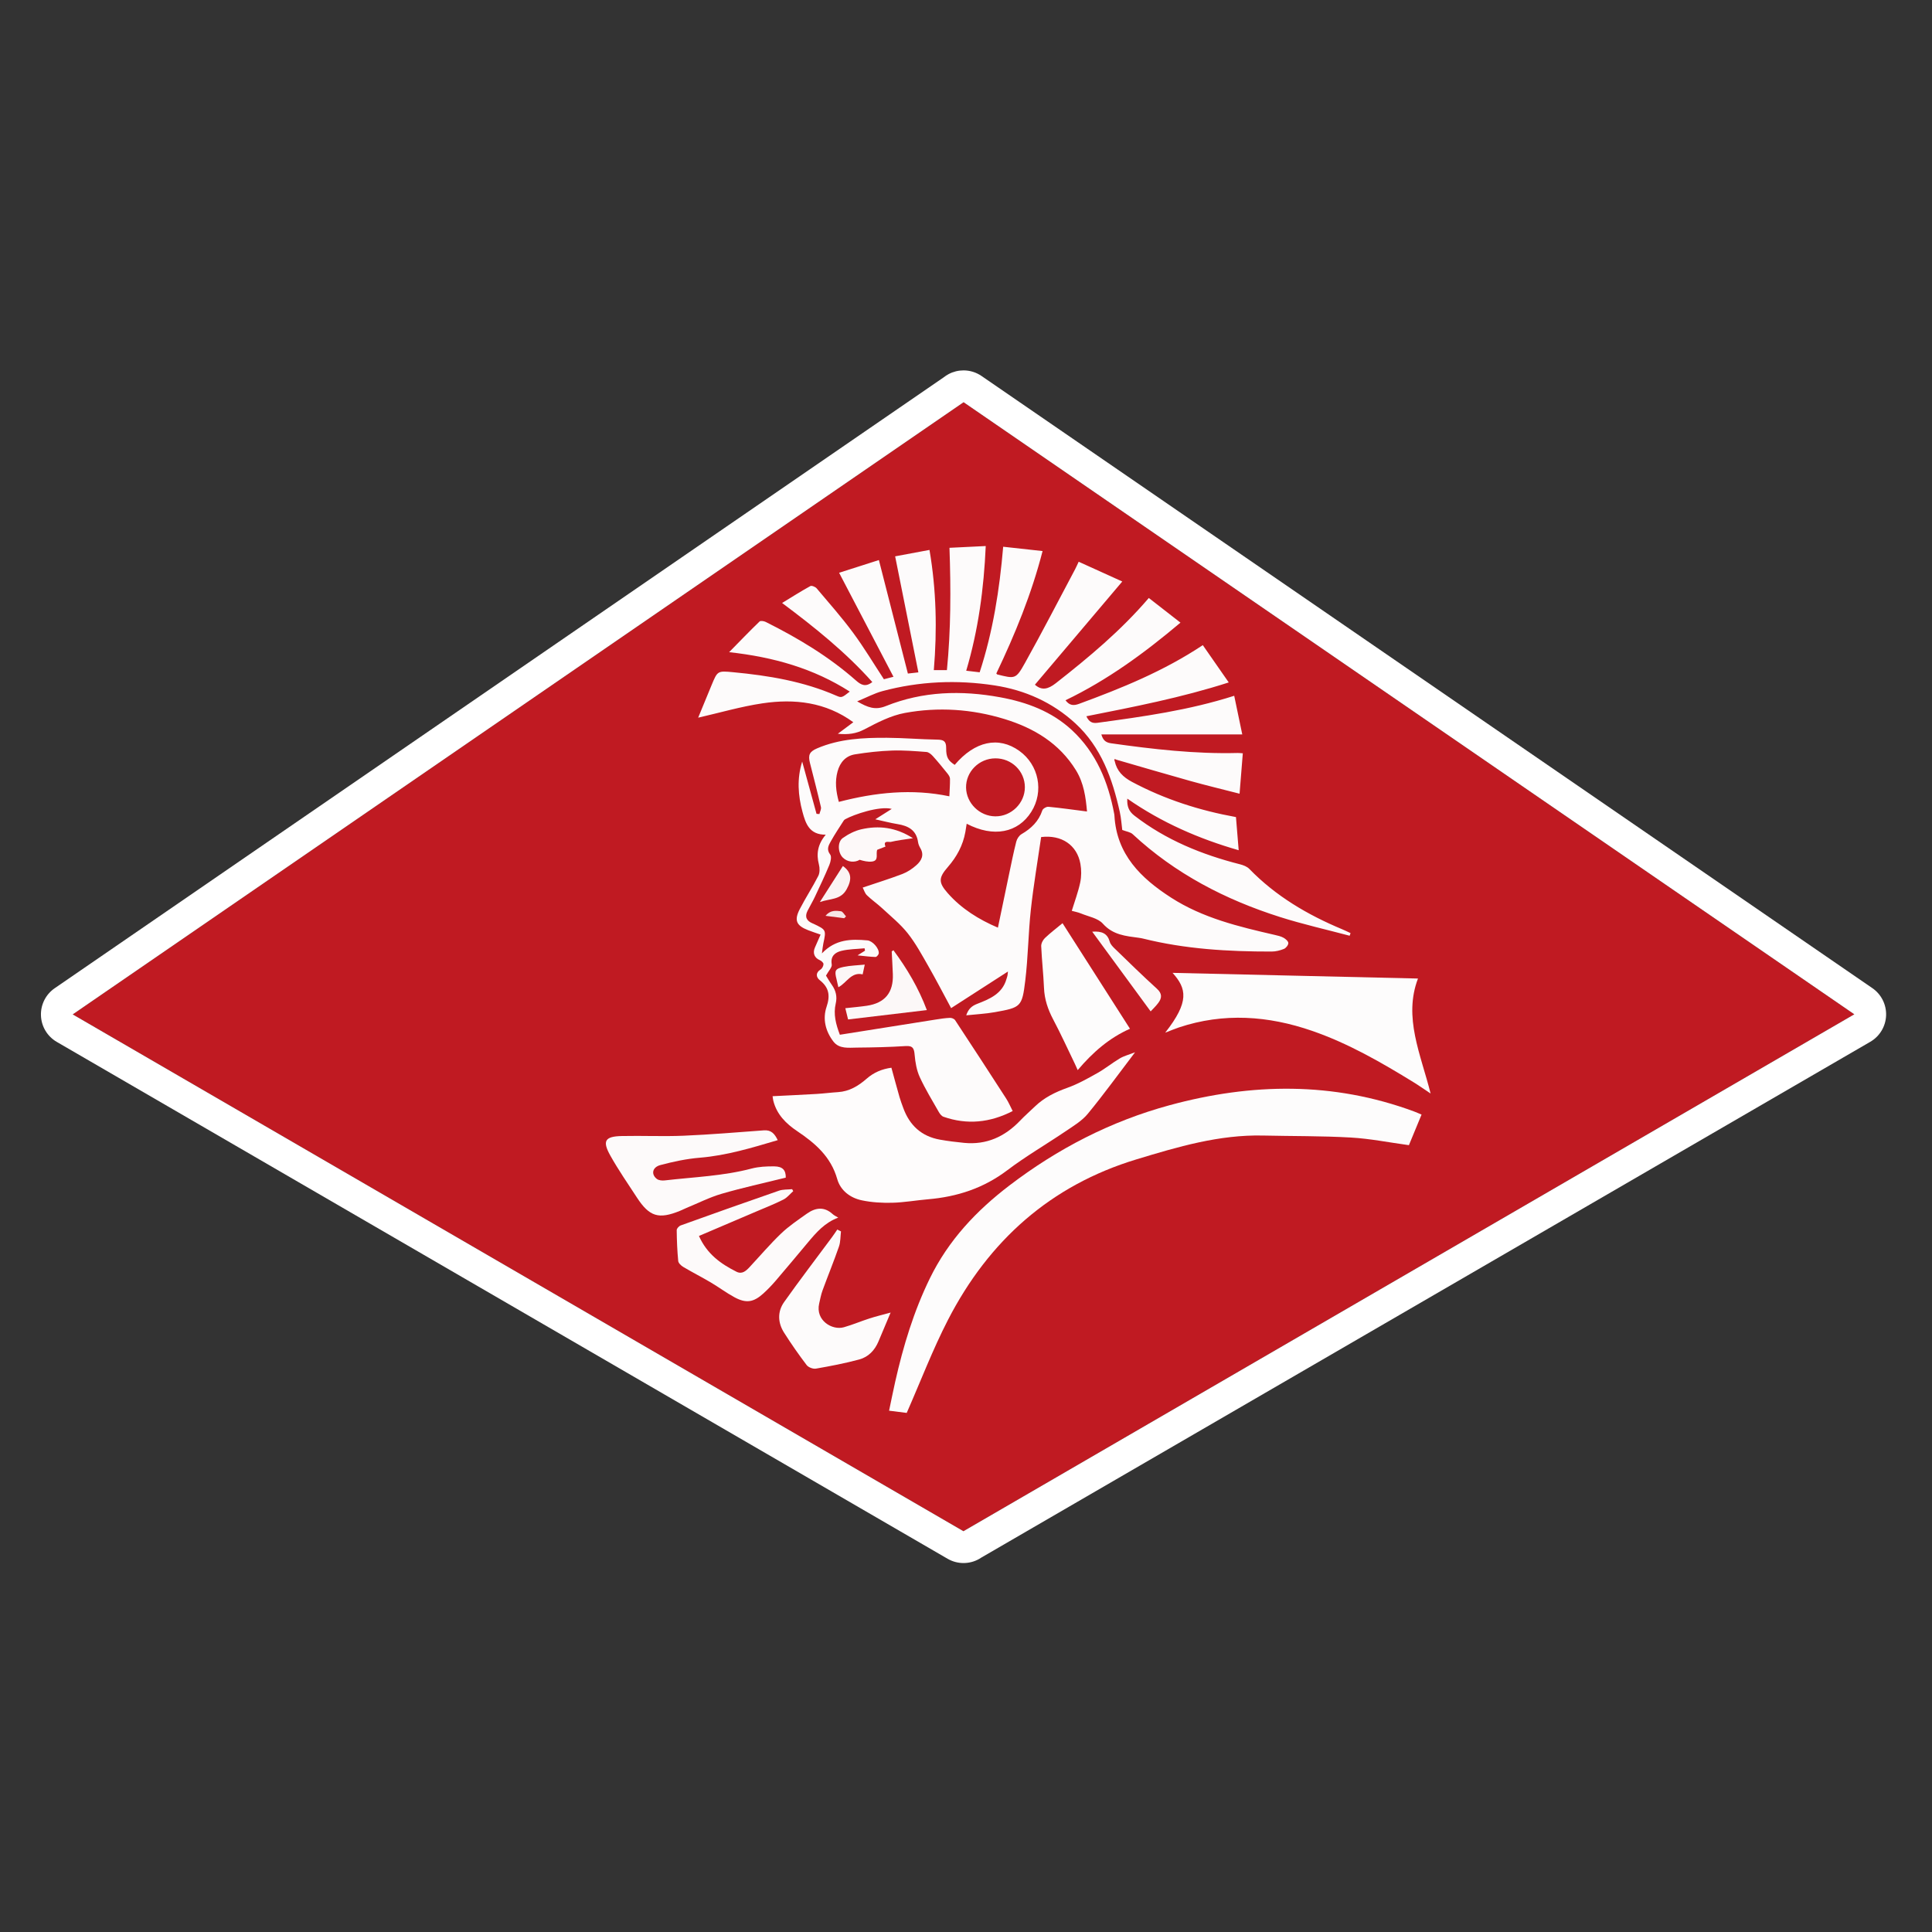 <?xml version="1.0" encoding="utf-8"?>
<!-- Generator: Adobe Illustrator 24.1.2, SVG Export Plug-In . SVG Version: 6.00 Build 0)  -->
<svg version="1.1" id="Слой_1" xmlns="http://www.w3.org/2000/svg" xmlns:xlink="http://www.w3.org/1999/xlink" x="0px" y="0px"
	 viewBox="0 0 1024 1024" style="enable-background:new 0 0 1024 1024;" xml:space="preserve">
<rect x="0" y="0" width="1024" height="1024" fill="#333333" stroke="none"/>
<g>
	<polygon style="fill:#C01A22;" points="510.688,213.157 510.688,213.21 38.539,537.655 
		510.688,811.602 510.688,811.549 982.837,537.602 	"/>
	<path style="fill:#FFFFFF;" d="M510.688,213.157l472.149,324.445L510.688,811.549v0.053
		L38.539,537.655L510.688,213.21V213.157 M510.686,196.315
		c-2.685,0-5.377,0.641-7.841,1.937c-0.955,0.502-1.848,1.089-2.673,1.748
		L29,523.774c-4.76,3.271-7.512,8.752-7.291,14.524
		c0.22,5.771,3.382,11.027,8.378,13.925l472.149,273.947
		c2.613,1.516,5.533,2.275,8.452,2.275c2.902,0,5.804-0.749,8.406-2.247
		c0.376-0.216,0.741-0.446,1.096-0.688l471.1-273.339
		c4.996-2.898,8.158-8.154,8.378-13.925c0.221-5.771-2.532-11.253-7.292-14.524
		L520.226,199.276C517.367,197.311,514.032,196.315,510.686,196.315L510.686,196.315z"/>
</g>
<path style="fill:#FDFBFB;" d="M590.795,403.31c1.145,5.343,4.396,8.555,9.256,11.143
	c17.329,9.23,35.708,15.115,55.035,18.614c0.467,5.686,0.932,11.352,1.443,17.571
	c-20.988-6.027-40.773-14.626-59.032-27.339c-0.244,3.99,0.782,6.699,3.746,8.992
	c16.707,12.922,35.737,20.654,55.987,25.806c1.754,0.446,3.726,1.191,4.938,2.441
	c13.999,14.423,30.874,24.332,49.22,31.993c1.501,0.627,2.958,1.358,4.436,2.04
	c-0.159,0.463-0.318,0.925-0.478,1.388c-12.307-3.272-24.765-6.065-36.89-9.913
	c-29.013-9.208-55.583-22.971-78.113-43.917c-1.223-1.137-3.287-1.363-5.524-2.233
	c-0.362-2.744-0.561-6.175-1.295-9.486c-3.909-17.64-9.834-34.383-23.547-47.003
	c-12.123-11.156-26.738-17.661-42.846-20.127
	c-19.918-3.05-39.831-2.206-59.384,3.019c-4.297,1.148-8.318,3.334-13.432,5.44
	c5.6,3.252,9.556,4.767,15.155,2.516c19.646-7.899,40.063-8.47,60.714-4.67
	c14.106,2.596,27.265,7.494,37.939,17.388
	c12.932,11.988,19.292,27.512,22.462,44.558c0.047,0.25,0.076,0.506,0.09,0.76
	c1.151,20.653,14.064,33.189,30.037,43.478
	c16.765,10.8,35.815,15.352,54.901,19.744c1.599,0.368,3.27,0.733,4.681,1.512
	c1.094,0.604,2.53,1.841,2.545,2.815c0.016,1.056-1.229,2.655-2.299,3.092
	c-2.048,0.836-4.361,1.407-6.565,1.41c-22.928,0.03-45.734-1.293-68.106-6.869
	c-0.738-0.184-1.493-0.312-2.247-0.414c-6.948-0.936-13.717-1.473-19.083-7.496
	c-2.606-2.925-7.602-3.749-11.57-5.391c-1.612-0.667-3.37-0.982-4.909-1.414
	c1.577-5.148,3.415-10.005,4.475-15.028c0.668-3.165,0.672-6.666,0.105-9.861
	c-1.771-9.978-10.002-15.541-20.816-14.212
	c-1.839,12.734-4.038,25.527-5.446,38.406c-1.371,12.539-1.456,25.225-2.974,37.741
	c-1.687,13.912-2.329,14.2-16.177,16.673c-4.844,0.865-9.801,1.1-15.107,1.665
	c1.139-3.378,2.87-4.941,5.769-6.067c6.627-2.576,13.385-5.325,15.589-13.269
	c0.169-0.611,0.415-1.207,0.52-1.827c0.147-0.868,0.196-1.753,0.227-2.052
	c-9.79,6.307-19.789,12.748-30.111,19.397c-4.268-7.903-7.999-15.137-12.041-22.193
	c-3.411-5.955-6.706-12.083-10.935-17.431c-3.892-4.921-8.903-8.97-13.537-13.276
	c-2.601-2.417-5.566-4.448-8.112-6.917c-1.108-1.074-1.575-2.812-2.24-4.073
	c7.483-2.529,14.355-4.653,21.059-7.216c2.668-1.02,5.219-2.726,7.368-4.635
	c2.643-2.349,4.336-5.313,2.127-9.05c-0.574-0.971-1.06-2.094-1.214-3.2
	c-0.892-6.38-5.208-8.624-10.89-9.544c-3.717-0.602-7.374-1.577-11.779-2.543
	c3.3-2.085,5.941-3.753,8.73-5.515c-6.597-1.686-20.2,3.015-24.493,5.394
	c-0.324,0.179-0.698,0.381-0.886,0.676c-2.351,3.698-4.819,7.334-6.943,11.161
	c-1.159,2.089-2.418,4.23-0.321,6.947c0.847,1.097,0.268,3.827-0.424,5.497
	c-2.374,5.733-5.041,11.346-7.689,16.962c-1.189,2.522-2.636,4.921-3.894,7.412
	c-1.634,3.238-0.395,5.353,2.73,6.658c0.117,0.049,0.242,0.081,0.357,0.136
	c6.861,3.27,6.844,3.267,5.295,10.518c-0.304,1.423-0.418,2.887-0.745,5.227
	c7.161-7.581,15.533-7.671,24.1-6.897c2.717,0.245,6.26,4.202,6.033,6.85
	c-0.062,0.724-1.117,1.954-1.695,1.942c-2.818-0.06-5.63-0.461-9.545-0.852
	c2.023-1.276,2.986-1.883,3.948-2.49c-0.076-0.42-0.151-0.841-0.227-1.261
	c-4.144,0.416-8.399,0.384-12.395,1.391c-3.16,0.797-5.786,2.719-5.016,7.165
	c0.265,1.529-1.697,3.447-3.043,5.926c0.716,1.143,1.829,3.115,3.13,4.952
	c2.118,2.99,2.87,6.245,2.042,9.788c-1.342,5.743,0.072,11.064,2.18,16.602
	c17.009-2.701,33.902-5.394,50.799-8.057c2.508-0.395,5.033-0.786,7.563-0.894
	c0.906-0.039,2.242,0.503,2.715,1.221c9.099,13.813,18.123,27.676,27.092,41.574
	c1.287,1.994,2.211,4.224,3.433,6.598c-12.062,6.191-24.161,7.395-36.686,3.024
	c-1.025-0.358-1.934-1.566-2.518-2.595c-3.457-6.085-7.142-12.077-10.052-18.422
	c-1.635-3.566-2.348-7.714-2.697-11.668c-0.296-3.342-0.778-5.036-4.73-4.784
	c-8.623,0.55-17.277,0.746-25.92,0.816c-4.362,0.036-9.333,0.811-12.417-3.206
	c-4.151-5.407-5.829-11.908-3.623-18.425c1.995-5.893,1.344-10.209-3.633-14.124
	c-1.873-1.474-2.368-3.885,0.483-5.673c0.819-0.514,1.515-1.872,1.512-2.842
	c-0.002-0.71-1.11-1.718-1.945-2.07c-2.845-1.202-3.904-3.764-2.579-6.731
	c1.013-2.267,1.994-4.548,2.99-6.822c-2.218-0.778-4.461-1.49-6.648-2.347
	c-6.215-2.435-7.458-5.182-4.405-11.128c3.068-5.976,6.781-11.619,9.825-17.606
	c0.849-1.669,0.836-4.172,0.341-6.061c-1.502-5.735-0.57-10.837,3.626-15.809
	c-8.726,0.073-10.675-5.948-12.325-12.059c-2.361-8.74-3.019-17.544-0.169-26.696
	c2.593,9.452,5.097,18.582,7.602,27.712c0.51,0.033,1.02,0.065,1.531,0.098
	c0.292-1.239,1.058-2.589,0.8-3.699c-1.815-7.807-3.832-15.568-5.804-23.338
	c-1.089-4.29-0.266-6.042,3.806-7.785c11.862-5.078,24.438-5.661,37.044-5.591
	c8.895,0.049,17.785,0.835,26.682,0.976c3.313,0.053,4.683,0.836,4.655,4.45
	c-0.038,5.033,1.074,6.622,4.522,8.937c10.637-12.582,23.247-15.315,34.252-7.424
	c10.356,7.425,13.133,21.501,6.366,32.275c-7.053,11.229-20.104,13.752-34.266,6.343
	c-0.248,1.55-0.451,2.977-0.708,4.394c-1.285,7.084-4.543,13.114-9.265,18.532
	c-4.998,5.734-5.063,8.21-0.059,13.878c7.279,8.245,16.404,13.929,26.584,18.276
	c1.988-9.543,3.902-18.817,5.855-28.082c1.234-5.855,2.402-11.729,3.876-17.524
	c0.379-1.49,1.508-3.221,2.796-3.971c5.136-2.988,9.09-6.788,11.024-12.605
	c0.307-0.922,2.176-1.99,3.217-1.889c6.679,0.643,13.329,1.594,20.45,2.502
	c-0.648-7.52-1.685-15.092-5.848-21.852
	c-8.837-14.352-22.333-22.39-37.896-27.158
	c-17.276-5.293-35.084-6.478-52.787-3.221c-7.425,1.366-14.586,5.085-21.38,8.665
	c-4.461,2.35-8.705,2.908-14.146,2.364c3.028-2.26,5.598-4.178,8.196-6.116
	c-14.651-10.682-31.127-12.536-48.109-10.019
	c-11.46,1.699-22.683,4.999-34.12,7.608c2.225-5.404,4.651-11.33,7.105-17.244
	c3.139-7.567,3.155-7.632,11.388-6.856c18.777,1.769,37.269,4.82,54.732,12.447
	c2.797,1.222,3.024,1.05,7.122-2.168c-19.14-12.253-40.285-18.291-63.94-20.899
	c5.861-5.968,10.904-11.213,16.133-16.264c0.54-0.521,2.349-0.216,3.296,0.257
	c17.112,8.546,33.443,18.345,47.852,31.062c2.685,2.369,5.082,3.573,8.609,0.779
	c-14.104-15.799-30.498-28.965-47.813-41.904c5.165-3.143,9.976-6.205,14.958-8.953
	c0.715-0.394,2.666,0.381,3.358,1.2c6.57,7.767,13.32,15.415,19.36,23.587
	c5.804,7.852,10.829,16.284,16.277,24.584c1.463-0.376,2.9-0.744,5.075-1.303
	c-9.626-18.416-19.091-36.524-28.814-55.125c6.793-2.173,13.59-4.347,21.086-6.744
	c5.148,20.154,10.199,39.933,15.366,60.159c1.338-0.151,2.907-0.328,5.561-0.627
	c-4.124-20.6-8.182-40.867-12.313-61.499c5.604-1.046,11.692-2.182,18.201-3.397
	c3.639,21.264,4.092,42.311,2.297,63.709c2.285,0,4.381,0,6.937,0
	c2.106-21.347,2.132-42.819,1.359-64.834c6.361-0.31,12.625-0.615,19.222-0.937
	c-1.005,22.621-3.923,44.449-10.345,66.085c2.565,0.302,4.674,0.55,7.124,0.838
	c7.045-21.602,10.533-43.748,12.465-66.555c7.077,0.778,13.731,1.509,20.882,2.295
	c-5.87,22.864-14.637,44.163-24.512,64.88c0.301,0.342,0.362,0.479,0.451,0.502
	c9.439,2.358,9.884,2.608,14.689-5.993c9.176-16.426,17.794-33.167,26.632-49.784
	c0.592-1.114,1.085-2.281,1.872-3.949c7.416,3.364,14.725,6.679,23.111,10.482
	c-15.832,18.7-31.102,36.737-46.303,54.693c3.587,3.177,6.909,2.479,11.096-0.805
	c17.457-13.694,34.458-27.837,49.271-45.161
	c5.494,4.281,10.946,8.529,16.779,13.074
	c-19.147,16.15-38.741,30.468-60.938,41.144c2.131,2.831,4.287,2.961,7.194,1.891
	c22.55-8.3,44.768-17.278,65.58-31.108c4.517,6.492,8.963,12.883,13.752,19.765
	c-25.141,8.084-50.225,12.92-75.468,17.931c1.362,2.855,2.956,3.868,5.865,3.471
	c24.166-3.292,48.32-6.602,72.5-14.328c1.393,6.681,2.747,13.177,4.271,20.486
	c-25.497,0-49.967,0-74.69,0c0.817,2.716,1.966,4.247,5.093,4.687
	c22.307,3.137,44.64,5.727,67.224,5.143c0.615-0.016,1.232,0.073,2.659,0.166
	c-0.566,7.053-1.12,13.95-1.719,21.419c-9.064-2.329-17.524-4.354-25.898-6.69
	c-13.2-3.682-26.342-7.572-39.51-11.374c-0.288-0.074-0.576-0.148-0.864-0.222
	C590.747,402.704,590.771,403.007,590.795,403.31z M503.171,422.057
	c0.146-3.31,0.395-6.326,0.341-9.337c-0.017-0.932-0.713-1.965-1.345-2.752
	c-2.514-3.131-5.053-6.249-7.741-9.229c-0.884-0.98-2.204-2.085-3.396-2.175
	c-6.071-0.457-12.177-0.967-18.247-0.753c-6.558,0.232-13.135,0.956-19.616,2.009
	c-4.899,0.795-7.915,4.183-9.243,9.04c-1.456,5.321-0.877,10.521,0.68,16.157
	C463.913,420.001,483.292,417.905,503.171,422.057z M527.543,401.942
	c-8.608,0.043-15.645,7.08-15.507,15.508c0.135,8.257,7.182,15.171,15.524,15.231
	c8.495,0.061,15.656-7.004,15.645-15.436
	C543.194,408.716,536.218,401.899,527.543,401.942z"/>
<path style="fill:#FDFCFC;" d="M480.576,748.871c-2.514-0.317-5.644-0.711-9.342-1.177
	c1.111-5.27,2.113-10.326,3.246-15.352c4.263-18.911,9.827-37.333,18.397-54.851
	c9.835-20.106,24.565-35.752,42.074-49.117
	c25.636-19.57,53.802-34.109,84.942-42.581
	c43.494-11.832,86.752-12.537,129.566,3.303c1.283,0.475,2.531,1.045,3.995,1.654
	c-2.319,5.611-4.538,10.981-6.7,16.214c-10.465-1.427-20.599-3.467-30.815-4.049
	c-15.466-0.88-30.992-0.701-46.49-1.053
	c-23.247-0.528-45.162,5.976-67.065,12.615
	c-45.593,13.821-78.298,43.105-99.911,85.038
	C494.344,715.288,488,731.987,480.576,748.871z"/>
<path style="fill:#FEFCFC;" d="M409.486,581.012c8.05-0.407,15.661-0.746,23.264-1.195
	c3.803-0.224,7.589-0.728,11.392-0.965c6.036-0.377,10.854-3.314,15.236-7.151
	c3.756-3.289,8.096-5.105,13.084-5.786c1.451,5.275,2.826,10.411,4.288,15.521
	c0.559,1.953,1.292,3.857,1.984,5.769c3.35,9.253,9.688,15.101,19.453,16.834
	c4.248,0.754,8.544,1.29,12.84,1.705c11.883,1.148,21.577-3.309,29.692-11.816
	c2.459-2.578,5.167-4.915,7.728-7.397c4.945-4.791,10.857-7.686,17.321-9.992
	c5.55-1.98,10.792-4.943,15.959-7.848c4.086-2.297,7.758-5.327,11.797-7.719
	c2.2-1.302,4.783-1.953,8.084-3.246c-8.788,11.536-16.618,22.362-25.095,32.652
	c-3.07,3.727-7.545,6.384-11.631,9.155
	c-10.299,6.985-21.125,13.247-31.03,20.744
	c-12.558,9.505-26.569,14.046-41.947,15.362c-6.33,0.542-12.631,1.68-18.964,1.844
	c-5.4,0.139-10.941-0.183-16.21-1.296c-6.127-1.294-11.263-5.198-12.99-11.282
	c-3.362-11.843-11.676-18.978-21.254-25.404
	c-5.892-3.953-10.845-8.877-12.633-16.165
	C409.711,582.738,409.66,582.117,409.486,581.012z"/>
<path style="fill:#FDFCFC;" d="M617.582,547.335c12.923-16.416,11.373-23.37,3.9-31.7
	c43.636,1.009,86.657,2.003,130.073,3.007c-7.825,20.624,1.473,40.091,6.698,60.959
	c-3.505-2.334-6.146-4.212-8.899-5.905c-17.217-10.59-34.734-20.689-53.897-27.312
	c-23.259-8.039-46.856-9.736-70.603-1.82
	C622.722,545.274,620.649,546.16,617.582,547.335z"/>
<path style="fill:#FDFAFA;" d="M416.475,624.174c-11.597,2.873-22.874,5.322-33.929,8.537
	c-6.411,1.865-12.469,4.956-18.68,7.511c-1.172,0.482-2.3,1.074-3.473,1.552
	c-11.261,4.589-16.173,3.114-22.799-7.032c-4.797-7.345-9.805-14.583-14.088-22.224
	c-4.386-7.826-2.897-10.204,6.067-10.399c10.918-0.238,21.861,0.294,32.765-0.167
	c14.205-0.6,28.386-1.801,42.57-2.85c3.837-0.284,5.689,1.819,7.306,5.204
	c-13.749,4.061-27.138,8.147-41.3,9.304c-7.025,0.574-14.043,2.079-20.874,3.889
	c-4.342,1.15-5.061,4.928-1.889,7.365c1.017,0.781,2.822,0.937,4.197,0.777
	c15.362-1.796,30.89-2.3,45.98-6.278c3.869-1.02,8.049-1.213,12.078-1.164
	C414.919,618.252,416.54,620.288,416.475,624.174z"/>
<path style="fill:#FDFAFA;" d="M370.458,655.086c4.264,9.598,11.616,14.809,19.9,18.961
	c2.982,1.495,5.063-0.455,6.944-2.471c5.558-5.958,10.849-12.195,16.726-17.817
	c4.1-3.922,8.909-7.127,13.551-10.442c4.551-3.25,9.231-3.981,13.784,0.214
	c0.731,0.674,1.702,1.085,2.924,1.842c-7.081,2.584-11.636,7.849-16.12,13.207
	c-5.64,6.739-11.26,13.496-16.979,20.167c-2.067,2.411-4.281,4.725-6.632,6.855
	c-5.164,4.679-9.139,5.292-15.273,1.971c-4.344-2.352-8.33-5.357-12.592-7.873
	c-4.794-2.829-9.765-5.357-14.552-8.198c-1.148-0.681-2.561-2.016-2.672-3.165
	c-0.525-5.427-0.741-10.893-0.798-16.347c-0.009-0.847,1.213-2.162,2.139-2.495
	c17.311-6.226,34.645-12.39,52.031-18.401c2.172-0.751,4.667-0.562,7.012-0.808
	c0.193,0.349,0.386,0.699,0.579,1.048c-1.708,1.508-3.201,3.44-5.166,4.438
	c-4.508,2.288-9.237,4.14-13.893,6.132
	C391.14,646.281,380.9,650.635,370.458,655.086z"/>
<path style="fill:#FDFCFC;" d="M563.161,489.31c11.917,18.65,23.748,37.164,35.751,55.949
	c-10.967,4.853-19.726,12.493-27.705,21.92c-0.595-1.324-1.003-2.294-1.461-3.241
	c-3.821-7.894-7.452-15.889-11.548-23.637c-2.794-5.286-4.606-10.652-4.858-16.672
	c-0.31-7.384-1.157-14.746-1.479-22.13c-0.062-1.429,0.882-3.277,1.956-4.308
	C556.653,494.469,559.814,492.088,563.161,489.31z"/>
<path style="fill:#FDFBFB;" d="M472.048,695.69c-2.498,5.934-4.478,10.589-6.418,15.261
	c-1.973,4.751-5.385,8.293-10.216,9.597c-7.539,2.035-15.242,3.513-22.94,4.853
	c-1.53,0.266-3.997-0.656-4.926-1.877c-4.228-5.557-8.242-11.301-11.984-17.2
	c-3.344-5.272-3.562-11.123,0.035-16.206c8.224-11.62,16.891-22.925,25.366-34.368
	c0.98-1.323,1.878-2.707,2.814-4.063c0.653,0.326,1.306,0.651,1.959,0.977
	c-0.329,2.689-0.204,5.537-1.071,8.039c-2.706,7.799-5.845,15.445-8.688,23.198
	c-0.826,2.252-1.261,4.655-1.803,7.005c-2.061,8.929,6.869,14.329,13.092,12.564
	c4.619-1.31,9.069-3.212,13.647-4.684
	C464.345,697.681,467.86,696.842,472.048,695.69z"/>
<path style="fill:#FCF8F8;" d="M473.536,503.643c7.134,9.648,13.266,19.877,17.719,31.725
	c-14.131,1.68-27.677,3.29-41.753,4.963c-0.458-1.864-0.944-3.845-1.465-5.967
	c4.137-0.462,7.781-0.76,11.39-1.294c9.617-1.425,14.174-6.993,13.798-16.754
	c-0.155-4.021-0.394-8.038-0.595-12.057
	C472.932,504.053,473.234,503.848,473.536,503.643z"/>
<path style="fill:#FDF9F9;" d="M464.96,450.405c-0.926,2.212,1.11,5.779-2.827,6.24
	c-2.122,0.248-4.333-0.277-6.503-0.928c-2.602,1.583-6.475,1.313-8.984-1.245
	c-2.568-2.618-2.877-8.213,0.046-10.297c2.906-2.072,6.335-3.833,9.787-4.622
	c9.293-2.126,18.29-1.115,27.41,4.725c-4.489,0.698-8.155,1.074-11.701,1.944
	c-0.984,0.241-4.304-0.997-2.856,2.483
	C467.841,449.282,466.353,449.862,464.96,450.405z"/>
<path style="fill:#FCF8F8;" d="M578.89,493.809c5.242-0.398,8.103,1.014,9.305,5.345
	c0.375,1.351,1.567,2.583,2.632,3.613c7.397,7.155,14.742,14.372,22.362,21.282
	c2.84,2.576,2.692,4.875,0.739,7.508c-1.255,1.692-2.823,3.15-4.059,4.502
	C599.511,521.931,589.41,508.156,578.89,493.809z"/>
<path style="fill:#FBF4F4;" d="M446.749,458.997c4.767,3.433,4.771,7.282,2.001,12.312
	c-3.188,5.79-8.613,4.842-14.212,6.792
	C438.88,471.308,442.721,465.297,446.749,458.997z"/>
<path style="fill:#FCF7F7;" d="M457.222,516.444c-6.117-1.444-8.437,4.518-12.876,6.812
	c-0.372-1.644-0.642-2.986-0.983-4.31c-1.159-4.508-0.76-5.52,3.809-6.471
	c3.538-0.736,7.213-0.811,11.169-1.214
	C457.922,513.202,457.62,514.601,457.222,516.444z"/>
<path style="fill:#F7E5E6;" d="M447.444,486.682c-3.082-0.397-6.165-0.794-9.917-1.278
	c2.544-3.066,5.487-2.788,8.163-2.426c1.012,0.137,1.821,1.783,2.722,2.741
	C448.089,486.04,447.766,486.361,447.444,486.682z"/>
<path style="fill:#BF1820;" d="M590.795,403.31c-0.024-0.303-0.047-0.606-0.071-0.909
	c0.288,0.074,0.576,0.148,0.864,0.222
	C591.323,402.852,591.059,403.081,590.795,403.31z"/>
</svg>
